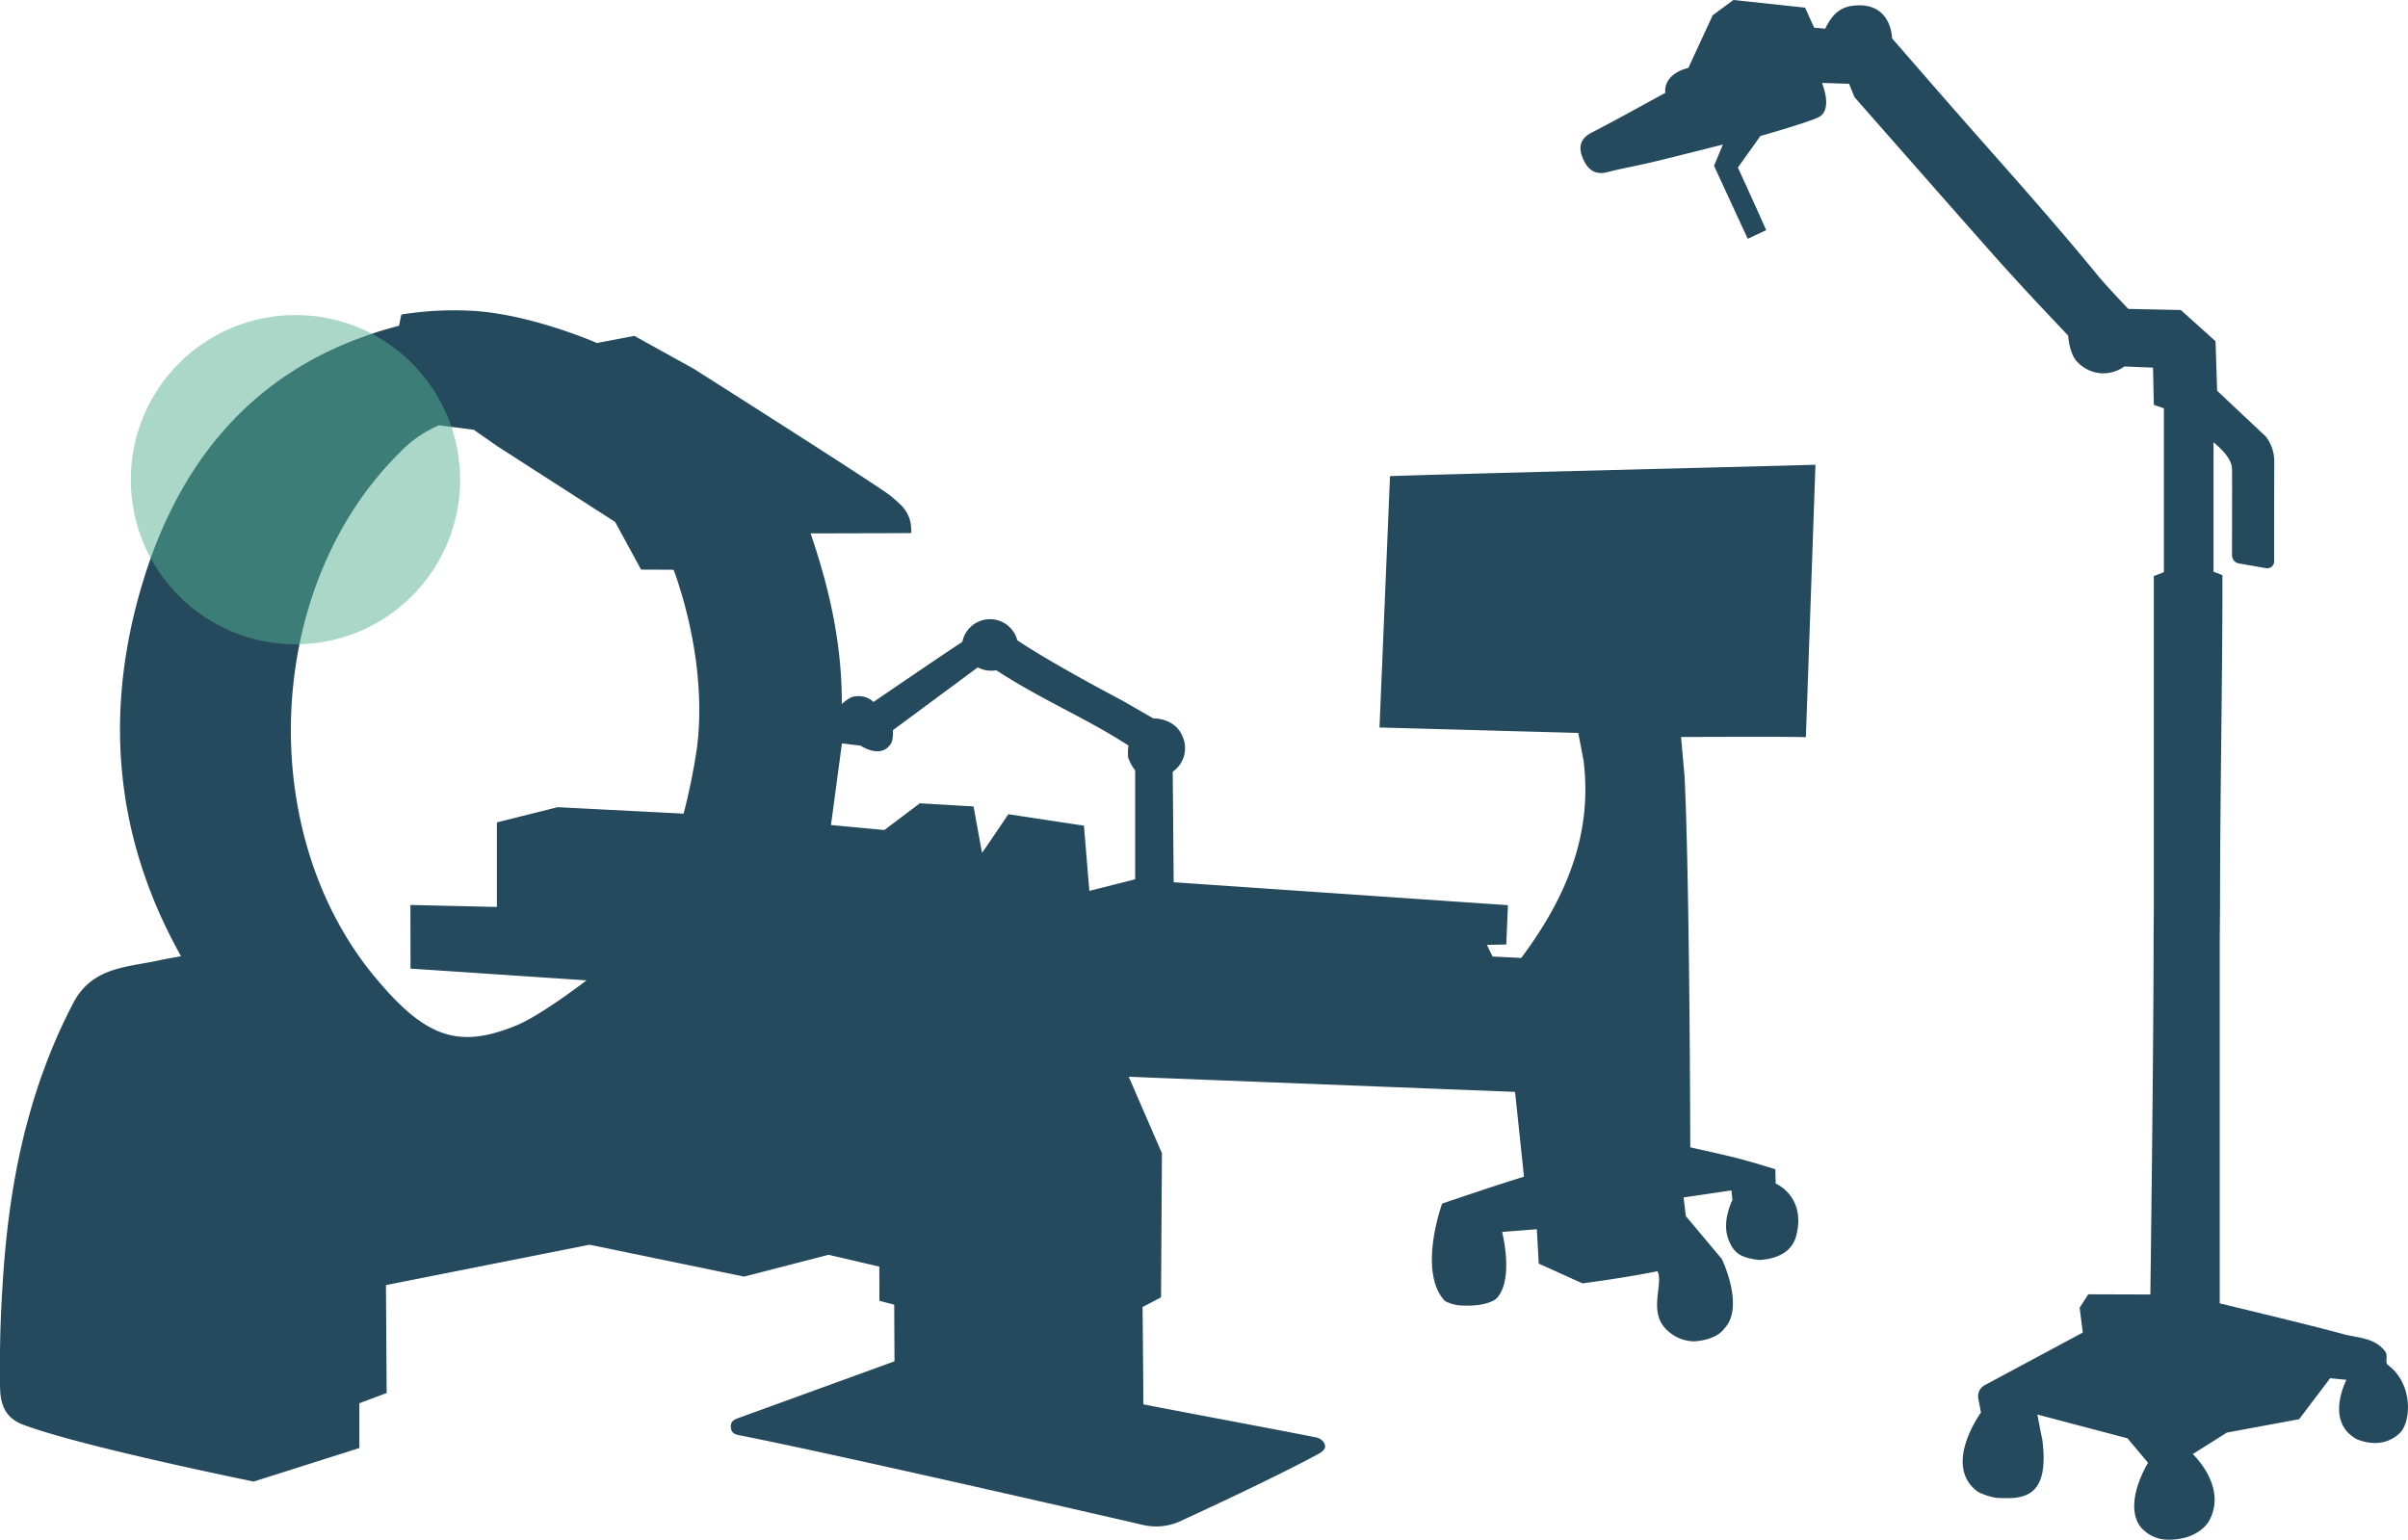 <svg xmlns="http://www.w3.org/2000/svg" width="402.167" height="257.174" viewBox="0 0 402.167 257.174">
  <g id="Gruppe_31897" data-name="Gruppe 31897" transform="translate(-320.834 -10782.927)">
    <g id="Gruppe_31892" data-name="Gruppe 31892" transform="translate(-12263.166 -503.073)">
      <path id="Pfad_13760" data-name="Pfad 13760" d="M230.394,208.1l1.756-41.99c13.678-.46,63.935-1.662,71.055-1.9l-1.6,45.505c-5.252-.11-15.637-.03-20.849-.03l.588,6.587c.823,16.678.952,57.807.952,61.951,2.1.478,4.529,1,6.937,1.584,3.132.762,7.264,2.08,7.264,2.08l.071,2.391s5.109,2.118,3.427,8.72c-.633,2.483-2.866,3.861-6.192,4.043-2.871-.355-4.312-.972-5.23-3.73-.976-2.929.769-6.292.769-6.292l-.17-1.6-7.986,1.178.37,3.113,6.012,7.169s3.893,8.017.4,11.63c0,0-1.118,1.857-4.971,2.121a6.528,6.528,0,0,1-3.943-1.335c-4.245-3.08-1.085-8.1-2.238-10.378-5.221,1.077-12.518,2.032-12.518,2.032l-7.311-3.3-.316-5.743-5.8.452s2.029,7.878-.883,11.058c0,0-1.295,1.4-5.592,1.24a6.664,6.664,0,0,1-3.1-.779c-4.564-4.929-.446-16.253-.446-16.253s9.673-3.3,13.678-4.489l-1.494-14.171-64.518-2.523,5.546,12.774c-.036,4.83-.153,24.067-.153,24.067l-3.086,1.616s.135,12.676.124,16.25c6.041,1.2,25.663,4.849,28.939,5.549a1.956,1.956,0,0,1,1.333,1.035c.111.433.3.8-.69,1.517-6.259,3.442-17.893,8.881-23.38,11.412a9.647,9.647,0,0,1-6.213.643c-11.53-2.656-51.089-11.731-66.969-14.892-.845-.168-1.768-.226-1.9-1.363-.141-1.219.784-1.436,1.646-1.749,8.524-3.091,25.682-9.337,25.682-9.337l-.051-9.459-2.467-.641-.019-5.714-8.464-1.976-14.111,3.645-25.808-5.326-34.014,6.746.115,18.027-4.556,1.7v7.486l-17.643,5.6s-29.331-5.957-38.644-9.55c-3.671-1.416-3.71-4.722-3.73-6.769-.074-7.432.132-12.321.558-18.467,1.095-15.781,4.263-30.931,11.649-45.1,3.194-6.127,9.057-5.993,14.463-7.191,1.057-.234,2.129-.4,3.562-.666-11.139-19.873-12.892-40.7-6.505-62.082,6.544-21.9,20.108-37.313,42.912-43.229l.383-1.875a55.7,55.7,0,0,1,12.176-.6c9.7.622,20.5,5.356,20.5,5.356l6.251-1.185,9.951,5.514s30.349,19.251,32.7,21.1c.664.521,1.3,1.1,1.812,1.591a5.577,5.577,0,0,1,1.717,3.373,11.139,11.139,0,0,1,.065,1.36s-12.446.046-16.821.046c3.2,9.339,5.257,18.619,5.217,28.5,1.449-1.273,1.975-1.314,2.923-1.314a3.474,3.474,0,0,1,2.367.976s9.386-6.427,14.842-10.047a4.713,4.713,0,0,1,9.181-.255c5.918,3.979,17.512,10.053,17.512,10.053l5.192,2.99s3.513-.126,4.827,2.879a4.788,4.788,0,0,1-1.577,6.031l.16,18.459,55.825,3.832-.277,6.565-3.24.062.955,1.954s4.053.184,4.779.235c7.4-9.9,11.972-20.522,10.408-33.014l-.882-4.573ZM68.544,237.743l14.445.332V223.95l10.156-2.54,21.028,1.079a105.582,105.582,0,0,0,2.243-11.069l.17-1.6c.8-8.99-.836-18.6-3.727-27.1-.327-.962-.4-.969-.4-.969l-5.389-.025-4.335-7.96L83.073,161.126l-3.946-2.756-5.8-.749a19.5,19.5,0,0,0-6.554,4.552c-22.558,22.228-24.376,63.315-4.124,87.65,8.421,10.119,13.909,12.014,23.6,8.039,4.185-1.717,11.706-7.525,11.706-7.525l-29.393-1.965Zm113.392-2.352,7.648-1.932V215.253a7.352,7.352,0,0,1-1.171-2.141,7.825,7.825,0,0,1,.062-1.993c-7.126-4.629-14.254-7.491-22.087-12.579a4.8,4.8,0,0,1-3.088-.482l-14.184,10.5a4.927,4.927,0,0,1-.236,2.1c-1.658,2.877-5.132.481-5.132.481l-3.134-.384-1.829,13.634,8.916.839,5.926-4.466,8.97.525s.963,5.325,1.418,7.752c1.506-2.149,4.39-6.453,4.39-6.453l12.627,1.91Z" transform="translate(12584 11199.413)" fill="#254a5d"/>
      <path id="Pfad_13761" data-name="Pfad 13761" d="M837.52,240.995a8.057,8.057,0,0,1-2.433-.574c-5.511-2.916-1.791-9.95-1.791-9.95l-2.724-.267-5.185,6.844-12.073,2.237-5.686,3.593s5.874,5.463,2.711,11.176c0,0-1.637,3.152-6.79,3.121a5.988,5.988,0,0,1-4.668-2.165c-2.925-3.961,1.278-10.681,1.278-10.681l-3.435-4.086-15.047-3.972s.491,2.671.809,4.144c1.337,10.043-3.422,10.012-7.694,9.76a10.669,10.669,0,0,1-3-.971c-6.093-4.314.461-13.274.461-13.274l-.444-2.32a2.1,2.1,0,0,1,1.143-2.283l16.309-8.754-.53-4.145,1.442-2.243,10.367.033s.544-40.017.544-60.142l.04-4.82V96.22l1.677-.655V68.192l-1.677-.561-.137-6.222-4.787-.2a5.928,5.928,0,0,1-7.707-.61c-1.493-1.306-1.68-4.542-1.68-4.542l-5.225-5.539s-4.255-4.554-7.736-8.488c-7.6-8.585-22.728-25.807-22.728-25.807l-.9-2.228-4.525-.141s1.967,4.628-.695,5.791c-2.408,1.053-9.589,3.07-9.589,3.07l-3.756,5.271s3.057,6.674,4.726,10.463L733.3,39.885,727.669,27.7l1.481-3.558s-8.112,2.06-11.776,2.937c-2.5.6-5.037,1.03-7.523,1.674-2.2.571-3.363-.586-4.094-2.32-.74-1.757-.526-3.253,1.461-4.277,4.109-2.116,8.142-4.381,12.308-6.64-.291-3.344,3.857-4.174,3.857-4.174l4.065-8.794L730.914,0l11.961,1.275,1.517,3.347,1.837.172c1.278-2.517,2.624-3.99,6.043-3.9,5.106.225,5.136,5.517,5.136,5.517s5.521,6.344,8.295,9.523c9.4,10.775,17.305,19.39,26.367,30.445,1.052,1.283,4.788,5.218,4.788,5.218l8.772.185L811.43,57l.268,8.268,8.14,7.661a6.818,6.818,0,0,1,1.4,4.163c-.013,4.588-.038,14.563-.021,16.669a1.149,1.149,0,0,1-1.313,1.147l-4.558-.794a1.377,1.377,0,0,1-1.164-1.42c-.009-3.074.036-11.049,0-14.309-.018-1.639-1.493-3.174-3.089-4.516V95.489l1.489.583c0,18.654-.4,36.458-.4,55.189l-.053,5.63v60.8c6.733,1.662,13.765,3.308,20.738,5.17,2.361.63,5.065.543,6.851,2.809.632.8-.1,1.879.523,2.338,3.854,2.847,4.025,8.665,2.206,11.107a5.9,5.9,0,0,1-4.931,1.878" transform="translate(12142.595 11286)" fill="#254a5d"/>
    </g>
    <circle id="Ellipse_689" data-name="Ellipse 689" cx="27.5" cy="27.5" r="27.5" transform="translate(342.68 10835.546)" fill="#56b093" opacity="0.5"/>
  </g>
</svg>
